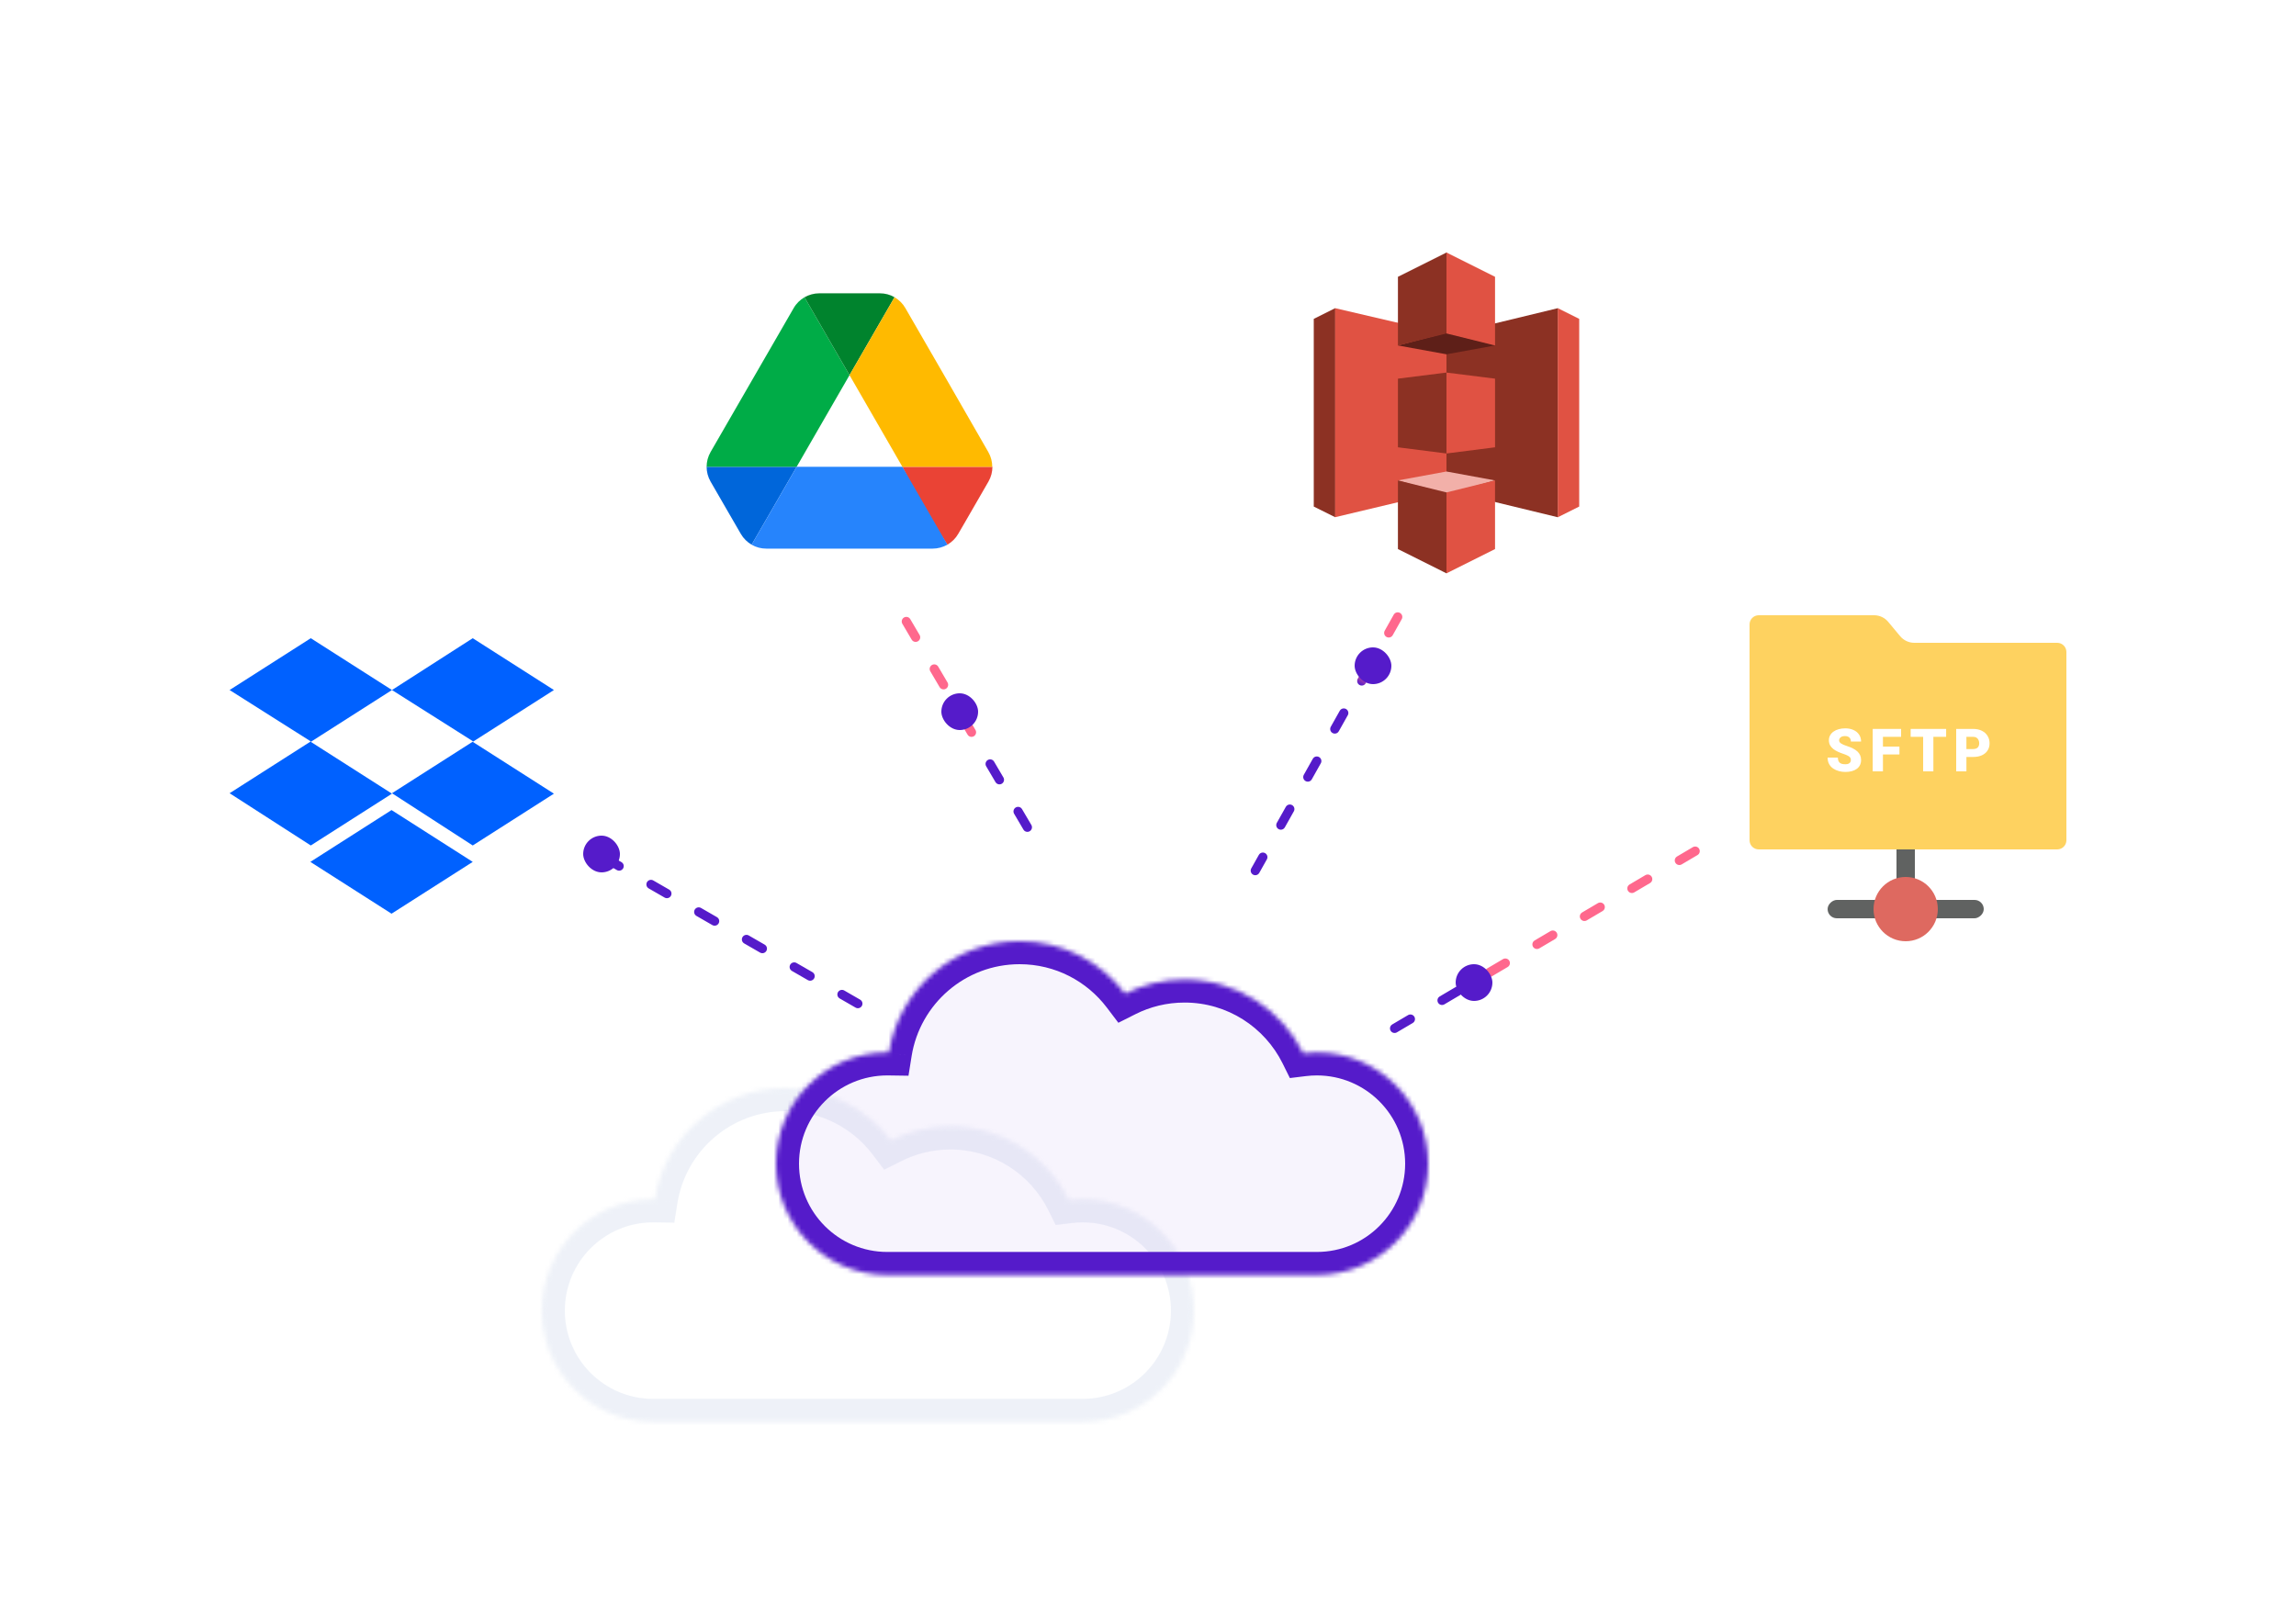 <?xml version="1.0" encoding="UTF-8"?> <svg xmlns="http://www.w3.org/2000/svg" width="500" height="350" viewBox="0 0 500 350" fill="none"><rect width="500" height="350" fill="white"></rect><g clip-path="url(#clip0_3462_83168)"><path d="M85.361 150.285L67.68 161.571L85.361 172.856L67.68 184.141L50 172.762L67.68 161.476L50 150.285L67.68 139L85.361 150.285ZM67.586 187.715L85.266 176.429L102.947 187.715L85.266 199L67.586 187.715ZM85.361 172.762L103.041 161.476L85.361 150.285L102.947 139L120.627 150.285L102.947 161.571L120.627 172.856L102.947 184.141L85.361 172.762Z" fill="#0061FF"></path></g><line x1="369.158" y1="185.369" x2="301.369" y2="225.353" stroke="url(#paint0_linear_3462_83168)" stroke-width="2" stroke-linecap="round" stroke-dasharray="4 8"></line><line x1="131.366" y1="186.633" x2="188.633" y2="219.634" stroke="url(#paint1_linear_3462_83168)" stroke-width="2" stroke-linecap="round" stroke-dasharray="4 8"></line><line x1="197.369" y1="135.355" x2="226.355" y2="184.631" stroke="url(#paint2_linear_3462_83168)" stroke-width="2" stroke-linecap="round" stroke-dasharray="4 8"></line><line x1="304.382" y1="134.362" x2="273.362" y2="189.618" stroke="url(#paint3_linear_3462_83168)" stroke-width="2" stroke-linecap="round" stroke-dasharray="4 8"></line><path d="M158.586 111.54L161.331 116.281C161.901 117.279 162.721 118.064 163.684 118.634L173.486 101.666H153.881C153.881 102.771 154.166 103.876 154.736 104.874L158.586 111.54Z" fill="#0066DA"></path><path d="M185 81.704L175.197 64.737C174.235 65.307 173.415 66.091 172.845 67.089L154.736 98.458C154.177 99.434 153.882 100.54 153.881 101.666H173.486L185 81.704Z" fill="#00AC47"></path><path d="M206.316 118.634C207.278 118.064 208.098 117.279 208.669 116.281L209.809 114.321L215.263 104.874C215.833 103.876 216.119 102.771 216.119 101.666H196.512L200.684 109.865L206.316 118.634Z" fill="#EA4335"></path><path d="M185 81.704L194.803 64.737C193.84 64.166 192.735 63.881 191.595 63.881H178.405C177.265 63.881 176.16 64.202 175.197 64.737L185 81.704Z" fill="#00832D"></path><path d="M196.514 101.666H173.486L163.684 118.634C164.646 119.204 165.751 119.489 166.892 119.489H203.108C204.249 119.489 205.354 119.169 206.317 118.634L196.514 101.666Z" fill="#2684FC"></path><path d="M206.21 82.774L197.155 67.089C196.585 66.091 195.765 65.307 194.803 64.737L185 81.704L196.514 101.666H216.084C216.084 100.561 215.798 99.456 215.228 98.458L206.21 82.774Z" fill="#FFBA00"></path><path d="M290.755 67.123L286.098 69.451V110.327L290.755 112.642L290.783 112.609V67.155L290.755 67.123Z" fill="#8C3123"></path><path d="M315.678 106.71L290.754 112.642V67.123L315.678 72.926V106.71Z" fill="#E05243"></path><path d="M304.428 97.421L315 98.767L315.066 98.614L315.125 81.279L315 81.144L304.428 82.47V97.421Z" fill="#8C3123"></path><path d="M315 106.776L339.245 112.655L339.283 112.594L339.283 67.163L339.244 67.123L315 72.993V106.776Z" fill="#8C3123"></path><path d="M325.575 97.421L315 98.767V81.144L325.575 82.47V97.421Z" fill="#E05243"></path><path d="M325.574 75.239L315 77.166L304.428 75.239L314.986 72.472L325.574 75.239Z" fill="#5E1F18"></path><path d="M325.574 104.633L315 102.693L304.428 104.633L314.987 107.58L325.574 104.633Z" fill="#F2B0A9"></path><path d="M304.428 75.239L315 72.623L315.085 72.597V55.071L315 55L304.428 60.287V75.239Z" fill="#8C3123"></path><path d="M325.575 75.239L315 72.623V55L325.575 60.287V75.239Z" fill="#E05243"></path><path d="M314.999 124.871L304.426 119.586V104.634L314.999 107.249L315.154 107.426L315.112 124.566L314.999 124.871Z" fill="#8C3123"></path><path d="M315 124.871L325.574 119.586V104.634L315 107.249V124.871ZM339.245 67.123L343.904 69.451V110.327L339.245 112.655V67.123Z" fill="#E05243"></path><rect x="413" y="184" width="4" height="14" fill="#606261"></rect><path d="M411.199 135.439C410.439 134.527 409.314 134 408.127 134H383C381.895 134 381 134.895 381 136V183C381 184.105 381.895 185 383 185H448C449.105 185 450 184.105 450 183V142C450 140.895 449.105 140 448 140H416.874C415.686 140 414.561 139.473 413.801 138.561L411.199 135.439Z" fill="#FED260"></path><rect x="432" y="196" width="4" height="34" rx="2" transform="rotate(90 432 196)" fill="#606261"></rect><circle cx="415" cy="198" r="7" fill="#DE6960"></circle><path d="M403.059 165.543C403.059 165.4 403.038 165.271 402.996 165.156C402.953 165.038 402.875 164.928 402.761 164.826C402.646 164.725 402.481 164.623 402.266 164.521C402.054 164.416 401.775 164.306 401.428 164.191C401.021 164.056 400.63 163.904 400.253 163.734C399.877 163.561 399.54 163.36 399.244 163.131C398.948 162.899 398.713 162.628 398.54 162.319C398.366 162.006 398.279 161.642 398.279 161.227C398.279 160.829 398.368 160.472 398.546 160.154C398.724 159.833 398.971 159.56 399.289 159.335C399.61 159.107 399.987 158.933 400.418 158.815C400.85 158.692 401.322 158.631 401.834 158.631C402.511 158.631 403.108 158.749 403.624 158.986C404.145 159.219 404.551 159.551 404.843 159.983C405.139 160.41 405.287 160.916 405.287 161.5H403.072C403.072 161.267 403.023 161.062 402.926 160.884C402.833 160.707 402.691 160.567 402.5 160.465C402.31 160.364 402.071 160.313 401.783 160.313C401.504 160.313 401.269 160.355 401.079 160.44C400.888 160.525 400.744 160.639 400.647 160.783C400.55 160.922 400.501 161.077 400.501 161.246C400.501 161.386 400.539 161.513 400.615 161.627C400.696 161.737 400.808 161.841 400.952 161.938C401.1 162.035 401.278 162.128 401.485 162.217C401.696 162.306 401.933 162.393 402.196 162.478C402.687 162.634 403.123 162.81 403.503 163.004C403.889 163.195 404.212 163.413 404.475 163.658C404.741 163.899 404.942 164.174 405.078 164.483C405.217 164.792 405.287 165.141 405.287 165.531C405.287 165.945 405.207 166.314 405.046 166.635C404.885 166.957 404.654 167.23 404.354 167.454C404.054 167.674 403.694 167.841 403.275 167.956C402.856 168.07 402.388 168.127 401.872 168.127C401.398 168.127 400.931 168.068 400.469 167.949C400.012 167.826 399.597 167.64 399.225 167.391C398.853 167.137 398.554 166.813 398.33 166.419C398.11 166.022 398 165.55 398 165.004H400.234C400.234 165.275 400.27 165.503 400.342 165.689C400.414 165.876 400.52 166.026 400.66 166.14C400.799 166.25 400.971 166.331 401.174 166.381C401.377 166.428 401.61 166.451 401.872 166.451C402.156 166.451 402.384 166.411 402.558 166.331C402.731 166.246 402.858 166.136 402.938 166C403.019 165.861 403.059 165.708 403.059 165.543Z" fill="white"></path><path d="M410.049 158.758V168H407.821V158.758H410.049ZM413.642 162.604V164.318H409.414V162.604H413.642ZM414.003 158.758V160.478H409.414V158.758H414.003Z" fill="white"></path><path d="M421.032 158.758V168H418.804V158.758H421.032ZM423.812 158.758V160.478H416.087V158.758H423.812Z" fill="white"></path><path d="M429.688 164.864H427.39V163.144H429.688C430.001 163.144 430.255 163.091 430.45 162.985C430.644 162.88 430.786 162.734 430.875 162.547C430.968 162.357 431.015 162.143 431.015 161.906C431.015 161.652 430.968 161.417 430.875 161.202C430.786 160.986 430.644 160.812 430.45 160.681C430.255 160.546 430.001 160.478 429.688 160.478H428.228V168H426V158.758H429.688C430.429 158.758 431.065 158.893 431.599 159.164C432.136 159.435 432.549 159.807 432.836 160.281C433.124 160.751 433.268 161.288 433.268 161.894C433.268 162.49 433.124 163.011 432.836 163.455C432.549 163.899 432.136 164.246 431.599 164.496C431.065 164.742 430.429 164.864 429.688 164.864Z" fill="white"></path><circle cx="217.5" cy="255.5" r="28.5" fill="white"></circle><circle cx="251.5" cy="238.5" r="34.5" fill="white"></circle><rect x="127" y="182" width="8" height="8" rx="4" fill="#551BCA"></rect><rect x="205" y="151" width="8" height="8" rx="4" fill="#551BCA"></rect><rect x="317" y="210" width="8" height="8" rx="4" fill="#551BCA"></rect><rect x="295" y="141" width="8" height="8" rx="4" fill="#551BCA"></rect><g opacity="0.2"><mask id="path-34-inside-1_3462_83168" fill="white"><path fill-rule="evenodd" clip-rule="evenodd" d="M142.226 309.671C142.225 309.671 142.224 309.671 142.224 309.671C128.845 309.671 118 298.826 118 285.448C118 272.069 128.845 261.224 142.224 261.224C142.345 261.224 142.466 261.225 142.586 261.227C144.785 247.493 156.687 237 171.04 237C180.419 237 188.752 241.481 194.014 248.418C197.907 246.458 202.305 245.353 206.961 245.353C218.292 245.353 228.096 251.894 232.804 261.405C233.778 261.286 234.77 261.224 235.776 261.224C249.155 261.224 260 272.069 260 285.448C260 298.825 249.156 309.67 235.779 309.671V309.672H142.226V309.671Z"></path></mask><path d="M142.226 309.671V304.671H147.226V309.671H142.226ZM142.586 261.227L147.523 262.017L146.839 266.29L142.513 266.226L142.586 261.227ZM194.014 248.418L196.264 252.884L192.546 254.756L190.031 251.44L194.014 248.418ZM232.804 261.405L233.411 266.368L229.894 266.798L228.323 263.623L232.804 261.405ZM235.779 309.671H230.779V304.672L235.778 304.671L235.779 309.671ZM235.779 309.672H240.779V314.672H235.779V309.672ZM142.226 309.672V314.672H137.226V309.672H142.226ZM142.226 314.671C142.226 314.671 142.226 314.671 142.226 314.671C142.225 314.671 142.225 314.671 142.225 314.671C142.225 314.671 142.225 314.671 142.225 314.671C142.225 314.671 142.225 314.671 142.225 314.671H142.225H142.225H142.225H142.225C142.225 314.671 142.225 314.671 142.225 314.671C142.225 314.671 142.225 314.671 142.225 314.671C142.225 314.671 142.225 314.671 142.225 314.671C142.225 314.671 142.225 314.671 142.225 314.671C142.225 314.671 142.225 314.671 142.225 314.671C142.225 314.671 142.225 314.671 142.225 314.671C142.225 314.671 142.225 314.671 142.225 314.671C142.225 314.671 142.225 314.671 142.225 314.671H142.225H142.225H142.225H142.225C142.225 314.671 142.225 314.671 142.225 314.671C142.225 314.671 142.225 314.671 142.225 314.671C142.225 314.671 142.225 314.671 142.225 314.671C142.225 314.671 142.225 314.671 142.225 314.671C142.225 314.671 142.225 314.671 142.225 314.671C142.225 314.671 142.225 314.671 142.225 314.671C142.225 314.671 142.225 314.671 142.225 314.671C142.225 314.671 142.225 314.671 142.225 314.671C142.225 314.671 142.225 314.671 142.225 314.671H142.225H142.225H142.225H142.225C142.225 314.671 142.225 314.671 142.225 314.671C142.225 314.671 142.225 314.671 142.225 314.671C142.225 314.671 142.225 314.671 142.225 314.671C142.225 314.671 142.225 314.671 142.225 314.671C142.225 314.671 142.225 314.671 142.225 314.671C142.225 314.671 142.225 314.671 142.225 314.671C142.225 314.671 142.225 314.671 142.225 314.671C142.225 314.671 142.225 314.671 142.225 314.671H142.225H142.225H142.225H142.225C142.225 314.671 142.225 314.671 142.225 314.671C142.225 314.671 142.225 314.671 142.225 314.671C142.225 314.671 142.225 314.671 142.225 314.671C142.225 314.671 142.225 314.671 142.225 314.671C142.225 314.671 142.225 314.671 142.225 314.671C142.225 314.671 142.225 314.671 142.225 314.671C142.225 314.671 142.225 314.671 142.225 314.671C142.225 314.671 142.225 314.671 142.225 314.671H142.225H142.225H142.225H142.225C142.225 314.671 142.225 314.671 142.225 314.671C142.225 314.671 142.225 314.671 142.225 314.671C142.225 314.671 142.225 314.671 142.225 314.671C142.225 314.671 142.225 314.671 142.225 314.671C142.225 314.671 142.225 314.671 142.225 314.671C142.225 314.671 142.225 314.671 142.225 314.671C142.225 314.671 142.225 314.671 142.225 314.671C142.225 314.671 142.225 314.671 142.225 314.671C142.225 314.671 142.225 314.671 142.225 314.671H142.225H142.225H142.225H142.225C142.225 314.671 142.225 314.671 142.225 314.671C142.225 314.671 142.225 314.671 142.225 314.671C142.225 314.671 142.225 314.671 142.225 314.671C142.225 314.671 142.225 314.671 142.225 314.671C142.225 314.671 142.225 314.671 142.225 314.671C142.225 314.671 142.225 314.671 142.225 314.671C142.225 314.671 142.225 314.671 142.225 314.671C142.225 314.671 142.225 314.671 142.225 314.671H142.225H142.225H142.225H142.225C142.225 314.671 142.225 314.671 142.225 314.671C142.225 314.671 142.225 314.671 142.225 314.671C142.225 314.671 142.225 314.671 142.225 314.671C142.225 314.671 142.225 314.671 142.225 314.671C142.225 314.671 142.225 314.671 142.225 314.671C142.225 314.671 142.225 314.671 142.225 314.671C142.225 314.671 142.225 314.671 142.225 314.671C142.225 314.671 142.225 314.671 142.225 314.671H142.225H142.225H142.225H142.225C142.225 314.671 142.225 314.671 142.225 314.671C142.225 314.671 142.225 314.671 142.225 314.671C142.225 314.671 142.225 314.671 142.225 314.671C142.225 314.671 142.225 314.671 142.225 314.671C142.225 314.671 142.225 314.671 142.225 314.671C142.225 314.671 142.225 314.671 142.225 314.671C142.225 314.671 142.225 314.671 142.225 314.671C142.225 314.671 142.225 314.671 142.225 314.671H142.225H142.225H142.225H142.225H142.225C142.225 314.671 142.225 314.671 142.225 314.671C142.225 314.671 142.225 314.671 142.225 314.671C142.225 314.671 142.225 314.671 142.225 314.671C142.225 314.671 142.225 314.671 142.225 314.671C142.225 314.671 142.225 314.671 142.225 314.671C142.225 314.671 142.225 314.671 142.225 314.671C142.225 314.671 142.225 314.671 142.225 314.671C142.225 314.671 142.225 314.671 142.225 314.671H142.225H142.225H142.225H142.225C142.225 314.671 142.225 314.671 142.225 314.671C142.225 314.671 142.225 314.671 142.225 314.671C142.225 314.671 142.225 314.671 142.225 314.671C142.225 314.671 142.225 314.671 142.225 314.671C142.225 314.671 142.225 314.671 142.225 314.671C142.225 314.671 142.225 314.671 142.225 314.671C142.225 314.671 142.225 314.671 142.225 314.671C142.225 314.671 142.225 314.671 142.225 314.671H142.225H142.225H142.225H142.225C142.225 314.671 142.225 314.671 142.225 314.671C142.225 314.671 142.225 314.671 142.224 314.671C142.224 314.671 142.224 314.671 142.224 314.671C142.224 314.671 142.224 314.671 142.224 314.671C142.224 314.671 142.224 314.671 142.224 314.671C142.224 314.671 142.224 314.671 142.224 314.671C142.224 314.671 142.224 314.671 142.224 314.671C142.224 314.671 142.224 314.671 142.224 314.671H142.224H142.224H142.224H142.224H142.224C142.224 314.671 142.224 314.671 142.224 314.671C142.224 314.671 142.224 314.671 142.224 314.671C142.224 314.671 142.224 314.671 142.224 314.671C142.224 314.671 142.224 314.671 142.224 314.671C142.224 314.671 142.224 314.671 142.224 314.671C142.224 314.671 142.224 314.671 142.224 314.671C142.224 314.671 142.224 314.671 142.224 314.671C142.224 314.671 142.224 314.671 142.224 314.671H142.224H142.224H142.224H142.224C142.224 314.671 142.224 314.671 142.224 314.671C142.224 314.671 142.224 314.671 142.224 314.671C142.224 314.671 142.224 314.671 142.224 314.671C142.224 314.671 142.224 314.671 142.224 314.671C142.224 314.671 142.224 314.671 142.224 314.671C142.224 314.671 142.224 314.671 142.224 314.671C142.224 314.671 142.224 314.671 142.224 314.671C142.224 314.671 142.224 314.671 142.224 314.671H142.224H142.224H142.224H142.224C142.224 314.671 142.224 314.671 142.224 314.671C142.224 314.671 142.224 314.671 142.224 314.671C142.224 314.671 142.224 314.671 142.224 314.671C142.224 314.671 142.224 314.671 142.224 314.671C142.224 314.671 142.224 314.671 142.224 314.671C142.224 314.671 142.224 314.671 142.224 314.671C142.224 314.671 142.224 314.671 142.224 314.671C142.224 314.671 142.224 314.671 142.224 314.671H142.224H142.224H142.224H142.224C142.224 314.671 142.224 314.671 142.224 314.671C142.224 314.671 142.224 314.671 142.224 314.671C142.224 314.671 142.224 314.671 142.224 314.671C142.224 314.671 142.224 314.671 142.224 314.671C142.224 314.671 142.224 314.671 142.224 314.671C142.224 314.671 142.224 314.671 142.224 314.671C142.224 314.671 142.224 314.671 142.224 314.671C142.224 314.671 142.224 314.671 142.224 314.671C142.224 314.671 142.224 314.671 142.224 314.671H142.224H142.224H142.224H142.224C142.224 314.671 142.224 314.671 142.224 314.671C142.224 314.671 142.224 314.671 142.224 314.671C142.224 314.671 142.224 314.671 142.224 314.671C142.224 314.671 142.224 314.671 142.224 314.671C142.224 314.671 142.224 314.671 142.224 314.671C142.224 314.671 142.224 314.671 142.224 314.671C142.224 314.671 142.224 314.671 142.224 314.671C142.224 314.671 142.224 314.671 142.224 314.671H142.224H142.224H142.224H142.224C142.224 314.671 142.224 314.671 142.224 314.671C142.224 314.671 142.224 314.671 142.224 314.671C142.224 314.671 142.224 314.671 142.224 314.671C142.224 314.671 142.224 314.671 142.224 314.671C142.224 314.671 142.224 314.671 142.224 314.671C142.224 314.671 142.224 314.671 142.224 314.671C142.224 314.671 142.224 314.671 142.224 314.671C142.224 314.671 142.224 314.671 142.224 314.671H142.224H142.224H142.224H142.224C142.224 314.671 142.224 314.671 142.224 314.671C142.224 314.671 142.224 314.671 142.224 314.671C142.224 314.671 142.224 314.671 142.224 314.671C142.224 314.671 142.224 314.671 142.224 314.671C142.224 314.671 142.224 314.671 142.224 314.671C142.224 314.671 142.224 314.671 142.224 314.671C142.224 314.671 142.224 314.671 142.224 314.671C142.224 314.671 142.224 314.671 142.224 314.671C142.224 314.671 142.224 314.671 142.224 314.671H142.224H142.224H142.224H142.224C142.224 314.671 142.224 314.671 142.224 314.671C142.224 314.671 142.224 314.671 142.224 314.671C142.224 314.671 142.224 314.671 142.224 314.671C142.224 314.671 142.224 314.671 142.224 314.671C142.224 314.671 142.224 314.671 142.224 314.671C142.224 314.671 142.224 314.671 142.224 314.671C142.224 314.671 142.224 314.671 142.224 314.671C142.224 314.671 142.224 314.671 142.224 314.671H142.224H142.224H142.224H142.224C142.224 314.671 142.224 314.671 142.224 314.671C142.224 314.671 142.224 314.671 142.224 314.671C142.224 314.671 142.224 314.671 142.224 314.671C142.224 314.671 142.224 314.671 142.224 314.671V304.671C142.224 304.671 142.224 304.671 142.224 304.671C142.224 304.671 142.224 304.671 142.224 304.671C142.224 304.671 142.224 304.671 142.224 304.671C142.224 304.671 142.224 304.671 142.224 304.671H142.224H142.224H142.224H142.224C142.224 304.671 142.224 304.671 142.224 304.671C142.224 304.671 142.224 304.671 142.224 304.671C142.224 304.671 142.224 304.671 142.224 304.671C142.224 304.671 142.224 304.671 142.224 304.671C142.224 304.671 142.224 304.671 142.224 304.671C142.224 304.671 142.224 304.671 142.224 304.671C142.224 304.671 142.224 304.671 142.224 304.671C142.224 304.671 142.224 304.671 142.224 304.671H142.224H142.224H142.224H142.224C142.224 304.671 142.224 304.671 142.224 304.671C142.224 304.671 142.224 304.671 142.224 304.671C142.224 304.671 142.224 304.671 142.224 304.671C142.224 304.671 142.224 304.671 142.224 304.671C142.224 304.671 142.224 304.671 142.224 304.671C142.224 304.671 142.224 304.671 142.224 304.671C142.224 304.671 142.224 304.671 142.224 304.671C142.224 304.671 142.224 304.671 142.224 304.671C142.224 304.671 142.224 304.671 142.224 304.671H142.224H142.224H142.224H142.224C142.224 304.671 142.224 304.671 142.224 304.671C142.224 304.671 142.224 304.671 142.224 304.671C142.224 304.671 142.224 304.671 142.224 304.671C142.224 304.671 142.224 304.671 142.224 304.671C142.224 304.671 142.224 304.671 142.224 304.671C142.224 304.671 142.224 304.671 142.224 304.671C142.224 304.671 142.224 304.671 142.224 304.671C142.224 304.671 142.224 304.671 142.224 304.671H142.224H142.224H142.224H142.224C142.224 304.671 142.224 304.671 142.224 304.671C142.224 304.671 142.224 304.671 142.224 304.671C142.224 304.671 142.224 304.671 142.224 304.671C142.224 304.671 142.224 304.671 142.224 304.671C142.224 304.671 142.224 304.671 142.224 304.671C142.224 304.671 142.224 304.671 142.224 304.671C142.224 304.671 142.224 304.671 142.224 304.671C142.224 304.671 142.224 304.671 142.224 304.671H142.224H142.224H142.224H142.224C142.224 304.671 142.224 304.671 142.224 304.671C142.224 304.671 142.224 304.671 142.224 304.671C142.224 304.671 142.224 304.671 142.224 304.671C142.224 304.671 142.224 304.671 142.224 304.671C142.224 304.671 142.224 304.671 142.224 304.671C142.224 304.671 142.224 304.671 142.224 304.671C142.224 304.671 142.224 304.671 142.224 304.671C142.224 304.671 142.224 304.671 142.224 304.671C142.224 304.671 142.224 304.671 142.224 304.671H142.224H142.224H142.224H142.224C142.224 304.671 142.224 304.671 142.224 304.671C142.224 304.671 142.224 304.671 142.224 304.671C142.224 304.671 142.224 304.671 142.224 304.671C142.224 304.671 142.224 304.671 142.224 304.671C142.224 304.671 142.224 304.671 142.224 304.671C142.224 304.671 142.224 304.671 142.224 304.671C142.224 304.671 142.224 304.671 142.224 304.671C142.224 304.671 142.224 304.671 142.224 304.671H142.224H142.224H142.224H142.224C142.224 304.671 142.224 304.671 142.224 304.671C142.224 304.671 142.224 304.671 142.224 304.671C142.224 304.671 142.224 304.671 142.224 304.671C142.224 304.671 142.224 304.671 142.224 304.671C142.224 304.671 142.224 304.671 142.224 304.671C142.224 304.671 142.224 304.671 142.224 304.671C142.224 304.671 142.224 304.671 142.224 304.671C142.224 304.671 142.224 304.671 142.224 304.671H142.224H142.224H142.224H142.224C142.224 304.671 142.224 304.671 142.224 304.671C142.224 304.671 142.224 304.671 142.224 304.671C142.224 304.671 142.224 304.671 142.224 304.671C142.224 304.671 142.224 304.671 142.224 304.671C142.224 304.671 142.224 304.671 142.224 304.671C142.224 304.671 142.224 304.671 142.224 304.671C142.224 304.671 142.224 304.671 142.224 304.671C142.224 304.671 142.224 304.671 142.224 304.671H142.224H142.224H142.224H142.224H142.224C142.224 304.671 142.224 304.671 142.224 304.671C142.224 304.671 142.224 304.671 142.224 304.671C142.224 304.671 142.224 304.671 142.224 304.671C142.224 304.671 142.224 304.671 142.224 304.671C142.224 304.671 142.224 304.671 142.224 304.671C142.224 304.671 142.224 304.671 142.224 304.671C142.225 304.671 142.225 304.671 142.225 304.671C142.225 304.671 142.225 304.671 142.225 304.671H142.225H142.225H142.225H142.225C142.225 304.671 142.225 304.671 142.225 304.671C142.225 304.671 142.225 304.671 142.225 304.671C142.225 304.671 142.225 304.671 142.225 304.671C142.225 304.671 142.225 304.671 142.225 304.671C142.225 304.671 142.225 304.671 142.225 304.671C142.225 304.671 142.225 304.671 142.225 304.671C142.225 304.671 142.225 304.671 142.225 304.671C142.225 304.671 142.225 304.671 142.225 304.671H142.225H142.225H142.225H142.225C142.225 304.671 142.225 304.671 142.225 304.671C142.225 304.671 142.225 304.671 142.225 304.671C142.225 304.671 142.225 304.671 142.225 304.671C142.225 304.671 142.225 304.671 142.225 304.671C142.225 304.671 142.225 304.671 142.225 304.671C142.225 304.671 142.225 304.671 142.225 304.671C142.225 304.671 142.225 304.671 142.225 304.671C142.225 304.671 142.225 304.671 142.225 304.671H142.225H142.225H142.225H142.225H142.225C142.225 304.671 142.225 304.671 142.225 304.671C142.225 304.671 142.225 304.671 142.225 304.671C142.225 304.671 142.225 304.671 142.225 304.671C142.225 304.671 142.225 304.671 142.225 304.671C142.225 304.671 142.225 304.671 142.225 304.671C142.225 304.671 142.225 304.671 142.225 304.671C142.225 304.671 142.225 304.671 142.225 304.671C142.225 304.671 142.225 304.671 142.225 304.671H142.225H142.225H142.225H142.225C142.225 304.671 142.225 304.671 142.225 304.671C142.225 304.671 142.225 304.671 142.225 304.671C142.225 304.671 142.225 304.671 142.225 304.671C142.225 304.671 142.225 304.671 142.225 304.671C142.225 304.671 142.225 304.671 142.225 304.671C142.225 304.671 142.225 304.671 142.225 304.671C142.225 304.671 142.225 304.671 142.225 304.671C142.225 304.671 142.225 304.671 142.225 304.671H142.225H142.225H142.225H142.225C142.225 304.671 142.225 304.671 142.225 304.671C142.225 304.671 142.225 304.671 142.225 304.671C142.225 304.671 142.225 304.671 142.225 304.671C142.225 304.671 142.225 304.671 142.225 304.671C142.225 304.671 142.225 304.671 142.225 304.671C142.225 304.671 142.225 304.671 142.225 304.671C142.225 304.671 142.225 304.671 142.225 304.671C142.225 304.671 142.225 304.671 142.225 304.671H142.225H142.225H142.225H142.225C142.225 304.671 142.225 304.671 142.225 304.671C142.225 304.671 142.225 304.671 142.225 304.671C142.225 304.671 142.225 304.671 142.225 304.671C142.225 304.671 142.225 304.671 142.225 304.671C142.225 304.671 142.225 304.671 142.225 304.671C142.225 304.671 142.225 304.671 142.225 304.671C142.225 304.671 142.225 304.671 142.225 304.671C142.225 304.671 142.225 304.671 142.225 304.671C142.225 304.671 142.225 304.671 142.225 304.671H142.225H142.225H142.225H142.225C142.225 304.671 142.225 304.671 142.225 304.671C142.225 304.671 142.225 304.671 142.225 304.671C142.225 304.671 142.225 304.671 142.225 304.671C142.225 304.671 142.225 304.671 142.225 304.671C142.225 304.671 142.225 304.671 142.225 304.671C142.225 304.671 142.225 304.671 142.225 304.671C142.225 304.671 142.225 304.671 142.225 304.671C142.225 304.671 142.225 304.671 142.225 304.671H142.225H142.225H142.225H142.225C142.225 304.671 142.225 304.671 142.225 304.671C142.225 304.671 142.225 304.671 142.225 304.671C142.225 304.671 142.225 304.671 142.225 304.671C142.225 304.671 142.225 304.671 142.225 304.671C142.225 304.671 142.225 304.671 142.225 304.671C142.225 304.671 142.225 304.671 142.225 304.671C142.225 304.671 142.225 304.671 142.225 304.671C142.225 304.671 142.225 304.671 142.225 304.671H142.225H142.225H142.225H142.225C142.225 304.671 142.225 304.671 142.225 304.671C142.225 304.671 142.225 304.671 142.225 304.671C142.225 304.671 142.225 304.671 142.225 304.671C142.225 304.671 142.225 304.671 142.225 304.671C142.225 304.671 142.225 304.671 142.225 304.671C142.225 304.671 142.225 304.671 142.225 304.671C142.225 304.671 142.225 304.671 142.225 304.671C142.225 304.671 142.225 304.671 142.225 304.671C142.225 304.671 142.225 304.671 142.225 304.671H142.225H142.225H142.225H142.225C142.225 304.671 142.225 304.671 142.225 304.671C142.225 304.671 142.225 304.671 142.225 304.671C142.225 304.671 142.225 304.671 142.225 304.671C142.225 304.671 142.225 304.671 142.225 304.671C142.225 304.671 142.225 304.671 142.225 304.671C142.225 304.671 142.225 304.671 142.225 304.671C142.225 304.671 142.225 304.671 142.225 304.671C142.225 304.671 142.225 304.671 142.225 304.671H142.225H142.225H142.225H142.225C142.225 304.671 142.225 304.671 142.225 304.671C142.225 304.671 142.225 304.671 142.225 304.671C142.225 304.671 142.225 304.671 142.226 304.671C142.226 304.671 142.226 304.671 142.226 304.671V314.671ZM142.224 314.671C126.084 314.671 113 301.588 113 285.448H123C123 296.065 131.607 304.671 142.224 304.671V314.671ZM113 285.448C113 269.308 126.084 256.224 142.224 256.224V266.224C131.607 266.224 123 274.831 123 285.448H113ZM142.224 256.224C142.369 256.224 142.514 256.225 142.66 256.227L142.513 266.226C142.417 266.225 142.32 266.224 142.224 266.224V256.224ZM137.649 260.436C140.23 244.316 154.192 232 171.04 232V242C159.182 242 149.34 250.671 147.523 262.017L137.649 260.436ZM171.04 232C182.05 232 191.831 237.266 197.998 245.397L190.031 251.44C185.673 245.695 178.789 242 171.04 242V232ZM191.765 243.953C196.339 241.649 201.506 240.353 206.961 240.353V250.353C203.104 250.353 199.474 251.267 196.264 252.884L191.765 243.953ZM206.961 240.353C220.266 240.353 231.766 248.037 237.285 259.187L228.323 263.623C224.426 255.75 216.319 250.353 206.961 250.353V240.353ZM232.196 256.442C233.372 256.298 234.567 256.224 235.776 256.224V266.224C234.973 266.224 234.184 266.273 233.411 266.368L232.196 256.442ZM235.776 256.224C251.916 256.224 265 269.308 265 285.448H255C255 274.831 246.393 266.224 235.776 266.224V256.224ZM265 285.448C265 301.587 251.918 314.67 235.779 314.671L235.778 304.671C246.394 304.67 255 296.064 255 285.448H265ZM230.779 309.672V309.671H240.779V309.672H230.779ZM142.226 304.672H235.779V314.672H142.226V304.672ZM147.226 309.671V309.672H137.226V309.671H147.226Z" fill="#AABBDC" mask="url(#path-34-inside-1_3462_83168)"></path><path opacity="0.05" fill-rule="evenodd" clip-rule="evenodd" d="M142.226 309.671C142.225 309.671 142.224 309.671 142.224 309.671C128.845 309.671 118 298.826 118 285.448C118 272.069 128.845 261.224 142.224 261.224C142.345 261.224 142.466 261.225 142.586 261.227C144.785 247.493 156.687 237 171.04 237C180.419 237 188.752 241.481 194.014 248.418C197.907 246.458 202.305 245.353 206.961 245.353C218.292 245.353 228.096 251.894 232.804 261.405C233.778 261.286 234.77 261.224 235.776 261.224C249.155 261.224 260 272.069 260 285.448C260 298.825 249.156 309.67 235.779 309.671V309.672H142.226V309.671Z" fill="#AABBDC"></path></g><mask id="path-37-inside-2_3462_83168" fill="white"><path fill-rule="evenodd" clip-rule="evenodd" d="M193.226 277.671C193.225 277.671 193.224 277.671 193.224 277.671C179.845 277.671 169 266.826 169 253.448C169 240.069 179.845 229.224 193.224 229.224C193.345 229.224 193.466 229.225 193.586 229.227C195.785 215.493 207.687 205 222.04 205C231.419 205 239.752 209.481 245.014 216.418C248.907 214.458 253.305 213.353 257.961 213.353C269.292 213.353 279.096 219.894 283.804 229.405C284.778 229.286 285.77 229.224 286.776 229.224C300.155 229.224 311 240.069 311 253.448C311 266.825 300.156 277.67 286.779 277.671V277.672H193.226V277.671Z"></path></mask><path d="M193.226 277.671V272.671H198.226V277.671H193.226ZM193.586 229.227L198.523 230.017L197.839 234.29L193.513 234.226L193.586 229.227ZM245.014 216.418L247.264 220.884L243.546 222.756L241.031 219.44L245.014 216.418ZM283.804 229.405L284.411 234.368L280.894 234.798L279.323 231.623L283.804 229.405ZM286.779 277.671H281.779V272.672L286.778 272.671L286.779 277.671ZM286.779 277.672H291.779V282.672H286.779V277.672ZM193.226 277.672V282.672H188.226V277.672H193.226ZM193.226 282.671C193.226 282.671 193.226 282.671 193.226 282.671C193.225 282.671 193.225 282.671 193.225 282.671C193.225 282.671 193.225 282.671 193.225 282.671C193.225 282.671 193.225 282.671 193.225 282.671H193.225H193.225H193.225H193.225C193.225 282.671 193.225 282.671 193.225 282.671C193.225 282.671 193.225 282.671 193.225 282.671C193.225 282.671 193.225 282.671 193.225 282.671C193.225 282.671 193.225 282.671 193.225 282.671C193.225 282.671 193.225 282.671 193.225 282.671C193.225 282.671 193.225 282.671 193.225 282.671C193.225 282.671 193.225 282.671 193.225 282.671C193.225 282.671 193.225 282.671 193.225 282.671H193.225H193.225H193.225H193.225C193.225 282.671 193.225 282.671 193.225 282.671C193.225 282.671 193.225 282.671 193.225 282.671C193.225 282.671 193.225 282.671 193.225 282.671C193.225 282.671 193.225 282.671 193.225 282.671C193.225 282.671 193.225 282.671 193.225 282.671C193.225 282.671 193.225 282.671 193.225 282.671C193.225 282.671 193.225 282.671 193.225 282.671C193.225 282.671 193.225 282.671 193.225 282.671C193.225 282.671 193.225 282.671 193.225 282.671H193.225H193.225H193.225H193.225C193.225 282.671 193.225 282.671 193.225 282.671C193.225 282.671 193.225 282.671 193.225 282.671C193.225 282.671 193.225 282.671 193.225 282.671C193.225 282.671 193.225 282.671 193.225 282.671C193.225 282.671 193.225 282.671 193.225 282.671C193.225 282.671 193.225 282.671 193.225 282.671C193.225 282.671 193.225 282.671 193.225 282.671C193.225 282.671 193.225 282.671 193.225 282.671H193.225H193.225H193.225H193.225C193.225 282.671 193.225 282.671 193.225 282.671C193.225 282.671 193.225 282.671 193.225 282.671C193.225 282.671 193.225 282.671 193.225 282.671C193.225 282.671 193.225 282.671 193.225 282.671C193.225 282.671 193.225 282.671 193.225 282.671C193.225 282.671 193.225 282.671 193.225 282.671C193.225 282.671 193.225 282.671 193.225 282.671C193.225 282.671 193.225 282.671 193.225 282.671H193.225H193.225H193.225H193.225C193.225 282.671 193.225 282.671 193.225 282.671C193.225 282.671 193.225 282.671 193.225 282.671C193.225 282.671 193.225 282.671 193.225 282.671C193.225 282.671 193.225 282.671 193.225 282.671C193.225 282.671 193.225 282.671 193.225 282.671C193.225 282.671 193.225 282.671 193.225 282.671C193.225 282.671 193.225 282.671 193.225 282.671C193.225 282.671 193.225 282.671 193.225 282.671C193.225 282.671 193.225 282.671 193.225 282.671H193.225H193.225H193.225H193.225C193.225 282.671 193.225 282.671 193.225 282.671C193.225 282.671 193.225 282.671 193.225 282.671C193.225 282.671 193.225 282.671 193.225 282.671C193.225 282.671 193.225 282.671 193.225 282.671C193.225 282.671 193.225 282.671 193.225 282.671C193.225 282.671 193.225 282.671 193.225 282.671C193.225 282.671 193.225 282.671 193.225 282.671C193.225 282.671 193.225 282.671 193.225 282.671H193.225H193.225H193.225H193.225C193.225 282.671 193.225 282.671 193.225 282.671C193.225 282.671 193.225 282.671 193.225 282.671C193.225 282.671 193.225 282.671 193.225 282.671C193.225 282.671 193.225 282.671 193.225 282.671C193.225 282.671 193.225 282.671 193.225 282.671C193.225 282.671 193.225 282.671 193.225 282.671C193.225 282.671 193.225 282.671 193.225 282.671C193.225 282.671 193.225 282.671 193.225 282.671H193.225H193.225H193.225H193.225C193.225 282.671 193.225 282.671 193.225 282.671C193.225 282.671 193.225 282.671 193.225 282.671C193.225 282.671 193.225 282.671 193.225 282.671C193.225 282.671 193.225 282.671 193.225 282.671C193.225 282.671 193.225 282.671 193.225 282.671C193.225 282.671 193.225 282.671 193.225 282.671C193.225 282.671 193.225 282.671 193.225 282.671C193.225 282.671 193.225 282.671 193.225 282.671H193.225H193.225H193.225H193.225H193.225C193.225 282.671 193.225 282.671 193.225 282.671C193.225 282.671 193.225 282.671 193.225 282.671C193.225 282.671 193.225 282.671 193.225 282.671C193.225 282.671 193.225 282.671 193.225 282.671C193.225 282.671 193.225 282.671 193.225 282.671C193.225 282.671 193.225 282.671 193.225 282.671C193.225 282.671 193.225 282.671 193.225 282.671C193.225 282.671 193.225 282.671 193.225 282.671H193.225H193.225H193.225H193.225C193.225 282.671 193.225 282.671 193.225 282.671C193.225 282.671 193.225 282.671 193.225 282.671C193.225 282.671 193.225 282.671 193.225 282.671C193.225 282.671 193.225 282.671 193.225 282.671C193.225 282.671 193.225 282.671 193.225 282.671C193.225 282.671 193.225 282.671 193.225 282.671C193.225 282.671 193.225 282.671 193.225 282.671C193.225 282.671 193.225 282.671 193.225 282.671H193.225H193.225H193.225H193.225C193.225 282.671 193.225 282.671 193.225 282.671C193.225 282.671 193.225 282.671 193.224 282.671C193.224 282.671 193.224 282.671 193.224 282.671C193.224 282.671 193.224 282.671 193.224 282.671C193.224 282.671 193.224 282.671 193.224 282.671C193.224 282.671 193.224 282.671 193.224 282.671C193.224 282.671 193.224 282.671 193.224 282.671C193.224 282.671 193.224 282.671 193.224 282.671H193.224H193.224H193.224H193.224H193.224C193.224 282.671 193.224 282.671 193.224 282.671C193.224 282.671 193.224 282.671 193.224 282.671C193.224 282.671 193.224 282.671 193.224 282.671C193.224 282.671 193.224 282.671 193.224 282.671C193.224 282.671 193.224 282.671 193.224 282.671C193.224 282.671 193.224 282.671 193.224 282.671C193.224 282.671 193.224 282.671 193.224 282.671C193.224 282.671 193.224 282.671 193.224 282.671H193.224H193.224H193.224H193.224C193.224 282.671 193.224 282.671 193.224 282.671C193.224 282.671 193.224 282.671 193.224 282.671C193.224 282.671 193.224 282.671 193.224 282.671C193.224 282.671 193.224 282.671 193.224 282.671C193.224 282.671 193.224 282.671 193.224 282.671C193.224 282.671 193.224 282.671 193.224 282.671C193.224 282.671 193.224 282.671 193.224 282.671C193.224 282.671 193.224 282.671 193.224 282.671H193.224H193.224H193.224H193.224C193.224 282.671 193.224 282.671 193.224 282.671C193.224 282.671 193.224 282.671 193.224 282.671C193.224 282.671 193.224 282.671 193.224 282.671C193.224 282.671 193.224 282.671 193.224 282.671C193.224 282.671 193.224 282.671 193.224 282.671C193.224 282.671 193.224 282.671 193.224 282.671C193.224 282.671 193.224 282.671 193.224 282.671C193.224 282.671 193.224 282.671 193.224 282.671H193.224H193.224H193.224H193.224C193.224 282.671 193.224 282.671 193.224 282.671C193.224 282.671 193.224 282.671 193.224 282.671C193.224 282.671 193.224 282.671 193.224 282.671C193.224 282.671 193.224 282.671 193.224 282.671C193.224 282.671 193.224 282.671 193.224 282.671C193.224 282.671 193.224 282.671 193.224 282.671C193.224 282.671 193.224 282.671 193.224 282.671C193.224 282.671 193.224 282.671 193.224 282.671C193.224 282.671 193.224 282.671 193.224 282.671H193.224H193.224H193.224H193.224C193.224 282.671 193.224 282.671 193.224 282.671C193.224 282.671 193.224 282.671 193.224 282.671C193.224 282.671 193.224 282.671 193.224 282.671C193.224 282.671 193.224 282.671 193.224 282.671C193.224 282.671 193.224 282.671 193.224 282.671C193.224 282.671 193.224 282.671 193.224 282.671C193.224 282.671 193.224 282.671 193.224 282.671C193.224 282.671 193.224 282.671 193.224 282.671H193.224H193.224H193.224H193.224C193.224 282.671 193.224 282.671 193.224 282.671C193.224 282.671 193.224 282.671 193.224 282.671C193.224 282.671 193.224 282.671 193.224 282.671C193.224 282.671 193.224 282.671 193.224 282.671C193.224 282.671 193.224 282.671 193.224 282.671C193.224 282.671 193.224 282.671 193.224 282.671C193.224 282.671 193.224 282.671 193.224 282.671C193.224 282.671 193.224 282.671 193.224 282.671H193.224H193.224H193.224H193.224C193.224 282.671 193.224 282.671 193.224 282.671C193.224 282.671 193.224 282.671 193.224 282.671C193.224 282.671 193.224 282.671 193.224 282.671C193.224 282.671 193.224 282.671 193.224 282.671C193.224 282.671 193.224 282.671 193.224 282.671C193.224 282.671 193.224 282.671 193.224 282.671C193.224 282.671 193.224 282.671 193.224 282.671C193.224 282.671 193.224 282.671 193.224 282.671C193.224 282.671 193.224 282.671 193.224 282.671H193.224H193.224H193.224H193.224C193.224 282.671 193.224 282.671 193.224 282.671C193.224 282.671 193.224 282.671 193.224 282.671C193.224 282.671 193.224 282.671 193.224 282.671C193.224 282.671 193.224 282.671 193.224 282.671C193.224 282.671 193.224 282.671 193.224 282.671C193.224 282.671 193.224 282.671 193.224 282.671C193.224 282.671 193.224 282.671 193.224 282.671C193.224 282.671 193.224 282.671 193.224 282.671H193.224H193.224H193.224H193.224C193.224 282.671 193.224 282.671 193.224 282.671C193.224 282.671 193.224 282.671 193.224 282.671C193.224 282.671 193.224 282.671 193.224 282.671C193.224 282.671 193.224 282.671 193.224 282.671V272.671C193.224 272.671 193.224 272.671 193.224 272.671C193.224 272.671 193.224 272.671 193.224 272.671C193.224 272.671 193.224 272.671 193.224 272.671C193.224 272.671 193.224 272.671 193.224 272.671H193.224H193.224H193.224H193.224C193.224 272.671 193.224 272.671 193.224 272.671C193.224 272.671 193.224 272.671 193.224 272.671C193.224 272.671 193.224 272.671 193.224 272.671C193.224 272.671 193.224 272.671 193.224 272.671C193.224 272.671 193.224 272.671 193.224 272.671C193.224 272.671 193.224 272.671 193.224 272.671C193.224 272.671 193.224 272.671 193.224 272.671C193.224 272.671 193.224 272.671 193.224 272.671H193.224H193.224H193.224H193.224C193.224 272.671 193.224 272.671 193.224 272.671C193.224 272.671 193.224 272.671 193.224 272.671C193.224 272.671 193.224 272.671 193.224 272.671C193.224 272.671 193.224 272.671 193.224 272.671C193.224 272.671 193.224 272.671 193.224 272.671C193.224 272.671 193.224 272.671 193.224 272.671C193.224 272.671 193.224 272.671 193.224 272.671C193.224 272.671 193.224 272.671 193.224 272.671C193.224 272.671 193.224 272.671 193.224 272.671H193.224H193.224H193.224H193.224C193.224 272.671 193.224 272.671 193.224 272.671C193.224 272.671 193.224 272.671 193.224 272.671C193.224 272.671 193.224 272.671 193.224 272.671C193.224 272.671 193.224 272.671 193.224 272.671C193.224 272.671 193.224 272.671 193.224 272.671C193.224 272.671 193.224 272.671 193.224 272.671C193.224 272.671 193.224 272.671 193.224 272.671C193.224 272.671 193.224 272.671 193.224 272.671H193.224H193.224H193.224H193.224C193.224 272.671 193.224 272.671 193.224 272.671C193.224 272.671 193.224 272.671 193.224 272.671C193.224 272.671 193.224 272.671 193.224 272.671C193.224 272.671 193.224 272.671 193.224 272.671C193.224 272.671 193.224 272.671 193.224 272.671C193.224 272.671 193.224 272.671 193.224 272.671C193.224 272.671 193.224 272.671 193.224 272.671C193.224 272.671 193.224 272.671 193.224 272.671H193.224H193.224H193.224H193.224C193.224 272.671 193.224 272.671 193.224 272.671C193.224 272.671 193.224 272.671 193.224 272.671C193.224 272.671 193.224 272.671 193.224 272.671C193.224 272.671 193.224 272.671 193.224 272.671C193.224 272.671 193.224 272.671 193.224 272.671C193.224 272.671 193.224 272.671 193.224 272.671C193.224 272.671 193.224 272.671 193.224 272.671C193.224 272.671 193.224 272.671 193.224 272.671C193.224 272.671 193.224 272.671 193.224 272.671H193.224H193.224H193.224H193.224C193.224 272.671 193.224 272.671 193.224 272.671C193.224 272.671 193.224 272.671 193.224 272.671C193.224 272.671 193.224 272.671 193.224 272.671C193.224 272.671 193.224 272.671 193.224 272.671C193.224 272.671 193.224 272.671 193.224 272.671C193.224 272.671 193.224 272.671 193.224 272.671C193.224 272.671 193.224 272.671 193.224 272.671C193.224 272.671 193.224 272.671 193.224 272.671H193.224H193.224H193.224H193.224C193.224 272.671 193.224 272.671 193.224 272.671C193.224 272.671 193.224 272.671 193.224 272.671C193.224 272.671 193.224 272.671 193.224 272.671C193.224 272.671 193.224 272.671 193.224 272.671C193.224 272.671 193.224 272.671 193.224 272.671C193.224 272.671 193.224 272.671 193.224 272.671C193.224 272.671 193.224 272.671 193.224 272.671C193.224 272.671 193.224 272.671 193.224 272.671H193.224H193.224H193.224H193.224C193.224 272.671 193.224 272.671 193.224 272.671C193.224 272.671 193.224 272.671 193.224 272.671C193.224 272.671 193.224 272.671 193.224 272.671C193.224 272.671 193.224 272.671 193.224 272.671C193.224 272.671 193.224 272.671 193.224 272.671C193.224 272.671 193.224 272.671 193.224 272.671C193.224 272.671 193.224 272.671 193.224 272.671C193.224 272.671 193.224 272.671 193.224 272.671H193.224H193.224H193.224H193.224H193.224C193.224 272.671 193.224 272.671 193.224 272.671C193.224 272.671 193.224 272.671 193.224 272.671C193.224 272.671 193.224 272.671 193.224 272.671C193.224 272.671 193.224 272.671 193.224 272.671C193.224 272.671 193.224 272.671 193.224 272.671C193.224 272.671 193.224 272.671 193.224 272.671C193.225 272.671 193.225 272.671 193.225 272.671C193.225 272.671 193.225 272.671 193.225 272.671H193.225H193.225H193.225H193.225C193.225 272.671 193.225 272.671 193.225 272.671C193.225 272.671 193.225 272.671 193.225 272.671C193.225 272.671 193.225 272.671 193.225 272.671C193.225 272.671 193.225 272.671 193.225 272.671C193.225 272.671 193.225 272.671 193.225 272.671C193.225 272.671 193.225 272.671 193.225 272.671C193.225 272.671 193.225 272.671 193.225 272.671C193.225 272.671 193.225 272.671 193.225 272.671H193.225H193.225H193.225H193.225C193.225 272.671 193.225 272.671 193.225 272.671C193.225 272.671 193.225 272.671 193.225 272.671C193.225 272.671 193.225 272.671 193.225 272.671C193.225 272.671 193.225 272.671 193.225 272.671C193.225 272.671 193.225 272.671 193.225 272.671C193.225 272.671 193.225 272.671 193.225 272.671C193.225 272.671 193.225 272.671 193.225 272.671C193.225 272.671 193.225 272.671 193.225 272.671H193.225H193.225H193.225H193.225H193.225C193.225 272.671 193.225 272.671 193.225 272.671C193.225 272.671 193.225 272.671 193.225 272.671C193.225 272.671 193.225 272.671 193.225 272.671C193.225 272.671 193.225 272.671 193.225 272.671C193.225 272.671 193.225 272.671 193.225 272.671C193.225 272.671 193.225 272.671 193.225 272.671C193.225 272.671 193.225 272.671 193.225 272.671C193.225 272.671 193.225 272.671 193.225 272.671H193.225H193.225H193.225H193.225C193.225 272.671 193.225 272.671 193.225 272.671C193.225 272.671 193.225 272.671 193.225 272.671C193.225 272.671 193.225 272.671 193.225 272.671C193.225 272.671 193.225 272.671 193.225 272.671C193.225 272.671 193.225 272.671 193.225 272.671C193.225 272.671 193.225 272.671 193.225 272.671C193.225 272.671 193.225 272.671 193.225 272.671C193.225 272.671 193.225 272.671 193.225 272.671H193.225H193.225H193.225H193.225C193.225 272.671 193.225 272.671 193.225 272.671C193.225 272.671 193.225 272.671 193.225 272.671C193.225 272.671 193.225 272.671 193.225 272.671C193.225 272.671 193.225 272.671 193.225 272.671C193.225 272.671 193.225 272.671 193.225 272.671C193.225 272.671 193.225 272.671 193.225 272.671C193.225 272.671 193.225 272.671 193.225 272.671C193.225 272.671 193.225 272.671 193.225 272.671H193.225H193.225H193.225H193.225C193.225 272.671 193.225 272.671 193.225 272.671C193.225 272.671 193.225 272.671 193.225 272.671C193.225 272.671 193.225 272.671 193.225 272.671C193.225 272.671 193.225 272.671 193.225 272.671C193.225 272.671 193.225 272.671 193.225 272.671C193.225 272.671 193.225 272.671 193.225 272.671C193.225 272.671 193.225 272.671 193.225 272.671C193.225 272.671 193.225 272.671 193.225 272.671C193.225 272.671 193.225 272.671 193.225 272.671H193.225H193.225H193.225H193.225C193.225 272.671 193.225 272.671 193.225 272.671C193.225 272.671 193.225 272.671 193.225 272.671C193.225 272.671 193.225 272.671 193.225 272.671C193.225 272.671 193.225 272.671 193.225 272.671C193.225 272.671 193.225 272.671 193.225 272.671C193.225 272.671 193.225 272.671 193.225 272.671C193.225 272.671 193.225 272.671 193.225 272.671C193.225 272.671 193.225 272.671 193.225 272.671H193.225H193.225H193.225H193.225C193.225 272.671 193.225 272.671 193.225 272.671C193.225 272.671 193.225 272.671 193.225 272.671C193.225 272.671 193.225 272.671 193.225 272.671C193.225 272.671 193.225 272.671 193.225 272.671C193.225 272.671 193.225 272.671 193.225 272.671C193.225 272.671 193.225 272.671 193.225 272.671C193.225 272.671 193.225 272.671 193.225 272.671C193.225 272.671 193.225 272.671 193.225 272.671H193.225H193.225H193.225H193.225C193.225 272.671 193.225 272.671 193.225 272.671C193.225 272.671 193.225 272.671 193.225 272.671C193.225 272.671 193.225 272.671 193.225 272.671C193.225 272.671 193.225 272.671 193.225 272.671C193.225 272.671 193.225 272.671 193.225 272.671C193.225 272.671 193.225 272.671 193.225 272.671C193.225 272.671 193.225 272.671 193.225 272.671C193.225 272.671 193.225 272.671 193.225 272.671C193.225 272.671 193.225 272.671 193.225 272.671H193.225H193.225H193.225H193.225C193.225 272.671 193.225 272.671 193.225 272.671C193.225 272.671 193.225 272.671 193.225 272.671C193.225 272.671 193.225 272.671 193.225 272.671C193.225 272.671 193.225 272.671 193.225 272.671C193.225 272.671 193.225 272.671 193.225 272.671C193.225 272.671 193.225 272.671 193.225 272.671C193.225 272.671 193.225 272.671 193.225 272.671C193.225 272.671 193.225 272.671 193.225 272.671H193.225H193.225H193.225H193.225C193.225 272.671 193.225 272.671 193.225 272.671C193.225 272.671 193.225 272.671 193.225 272.671C193.225 272.671 193.225 272.671 193.226 272.671C193.226 272.671 193.226 272.671 193.226 272.671V282.671ZM193.224 282.671C177.084 282.671 164 269.588 164 253.448H174C174 264.065 182.607 272.671 193.224 272.671V282.671ZM164 253.448C164 237.308 177.084 224.224 193.224 224.224V234.224C182.607 234.224 174 242.831 174 253.448H164ZM193.224 224.224C193.369 224.224 193.514 224.225 193.66 224.227L193.513 234.226C193.417 234.225 193.32 234.224 193.224 234.224V224.224ZM188.649 228.436C191.23 212.316 205.192 200 222.04 200V210C210.182 210 200.34 218.671 198.523 230.017L188.649 228.436ZM222.04 200C233.05 200 242.831 205.266 248.998 213.397L241.031 219.44C236.673 213.695 229.789 210 222.04 210V200ZM242.765 211.953C247.339 209.649 252.506 208.353 257.961 208.353V218.353C254.104 218.353 250.474 219.267 247.264 220.884L242.765 211.953ZM257.961 208.353C271.266 208.353 282.766 216.037 288.285 227.187L279.323 231.623C275.426 223.75 267.319 218.353 257.961 218.353V208.353ZM283.196 224.442C284.372 224.298 285.567 224.224 286.776 224.224V234.224C285.973 234.224 285.184 234.273 284.411 234.368L283.196 224.442ZM286.776 224.224C302.916 224.224 316 237.308 316 253.448H306C306 242.831 297.393 234.224 286.776 234.224V224.224ZM316 253.448C316 269.587 302.918 282.67 286.779 282.671L286.778 272.671C297.394 272.67 306 264.064 306 253.448H316ZM281.779 277.672V277.671H291.779V277.672H281.779ZM193.226 272.672H286.779V282.672H193.226V272.672ZM198.226 277.671V277.672H188.226V277.671H198.226Z" fill="#551BCA" mask="url(#path-37-inside-2_3462_83168)"></path><path opacity="0.05" fill-rule="evenodd" clip-rule="evenodd" d="M193.226 277.671C193.225 277.671 193.224 277.671 193.224 277.671C179.845 277.671 169 266.826 169 253.448C169 240.069 179.845 229.224 193.224 229.224C193.345 229.224 193.466 229.225 193.586 229.227C195.785 215.493 207.687 205 222.04 205C231.419 205 239.752 209.481 245.014 216.418C248.907 214.458 253.305 213.353 257.961 213.353C269.292 213.353 279.096 219.894 283.804 229.405C284.778 229.286 285.77 229.224 286.776 229.224C300.155 229.224 311 240.069 311 253.448C311 266.825 300.156 277.67 286.779 277.671V277.672H193.226V277.671Z" fill="#551BCA"></path><defs><linearGradient id="paint0_linear_3462_83168" x1="369.512" y1="184" x2="298.689" y2="227.809" gradientUnits="userSpaceOnUse"><stop offset="0.677" stop-color="#FF688D"></stop><stop offset="0.677" stop-color="#551BCA"></stop></linearGradient><linearGradient id="paint1_linear_3462_83168" x1="130" y1="187" x2="191.5" y2="221" gradientUnits="userSpaceOnUse"><stop stop-color="#FF688D"></stop><stop offset="0" stop-color="#551BCA"></stop></linearGradient><linearGradient id="paint2_linear_3462_83168" x1="196" y1="135" x2="227.769" y2="187.148" gradientUnits="userSpaceOnUse"><stop offset="0.511" stop-color="#FF688D"></stop><stop offset="0.511" stop-color="#551BCA"></stop></linearGradient><linearGradient id="paint3_linear_3462_83168" x1="304" y1="133" x2="271.984" y2="192.378" gradientUnits="userSpaceOnUse"><stop offset="0.224" stop-color="#FF688D"></stop><stop offset="0.266" stop-color="#551BCA"></stop></linearGradient><clipPath id="clip0_3462_83168"><rect width="70.627" height="60" fill="white" transform="translate(50 139)"></rect></clipPath></defs></svg> 